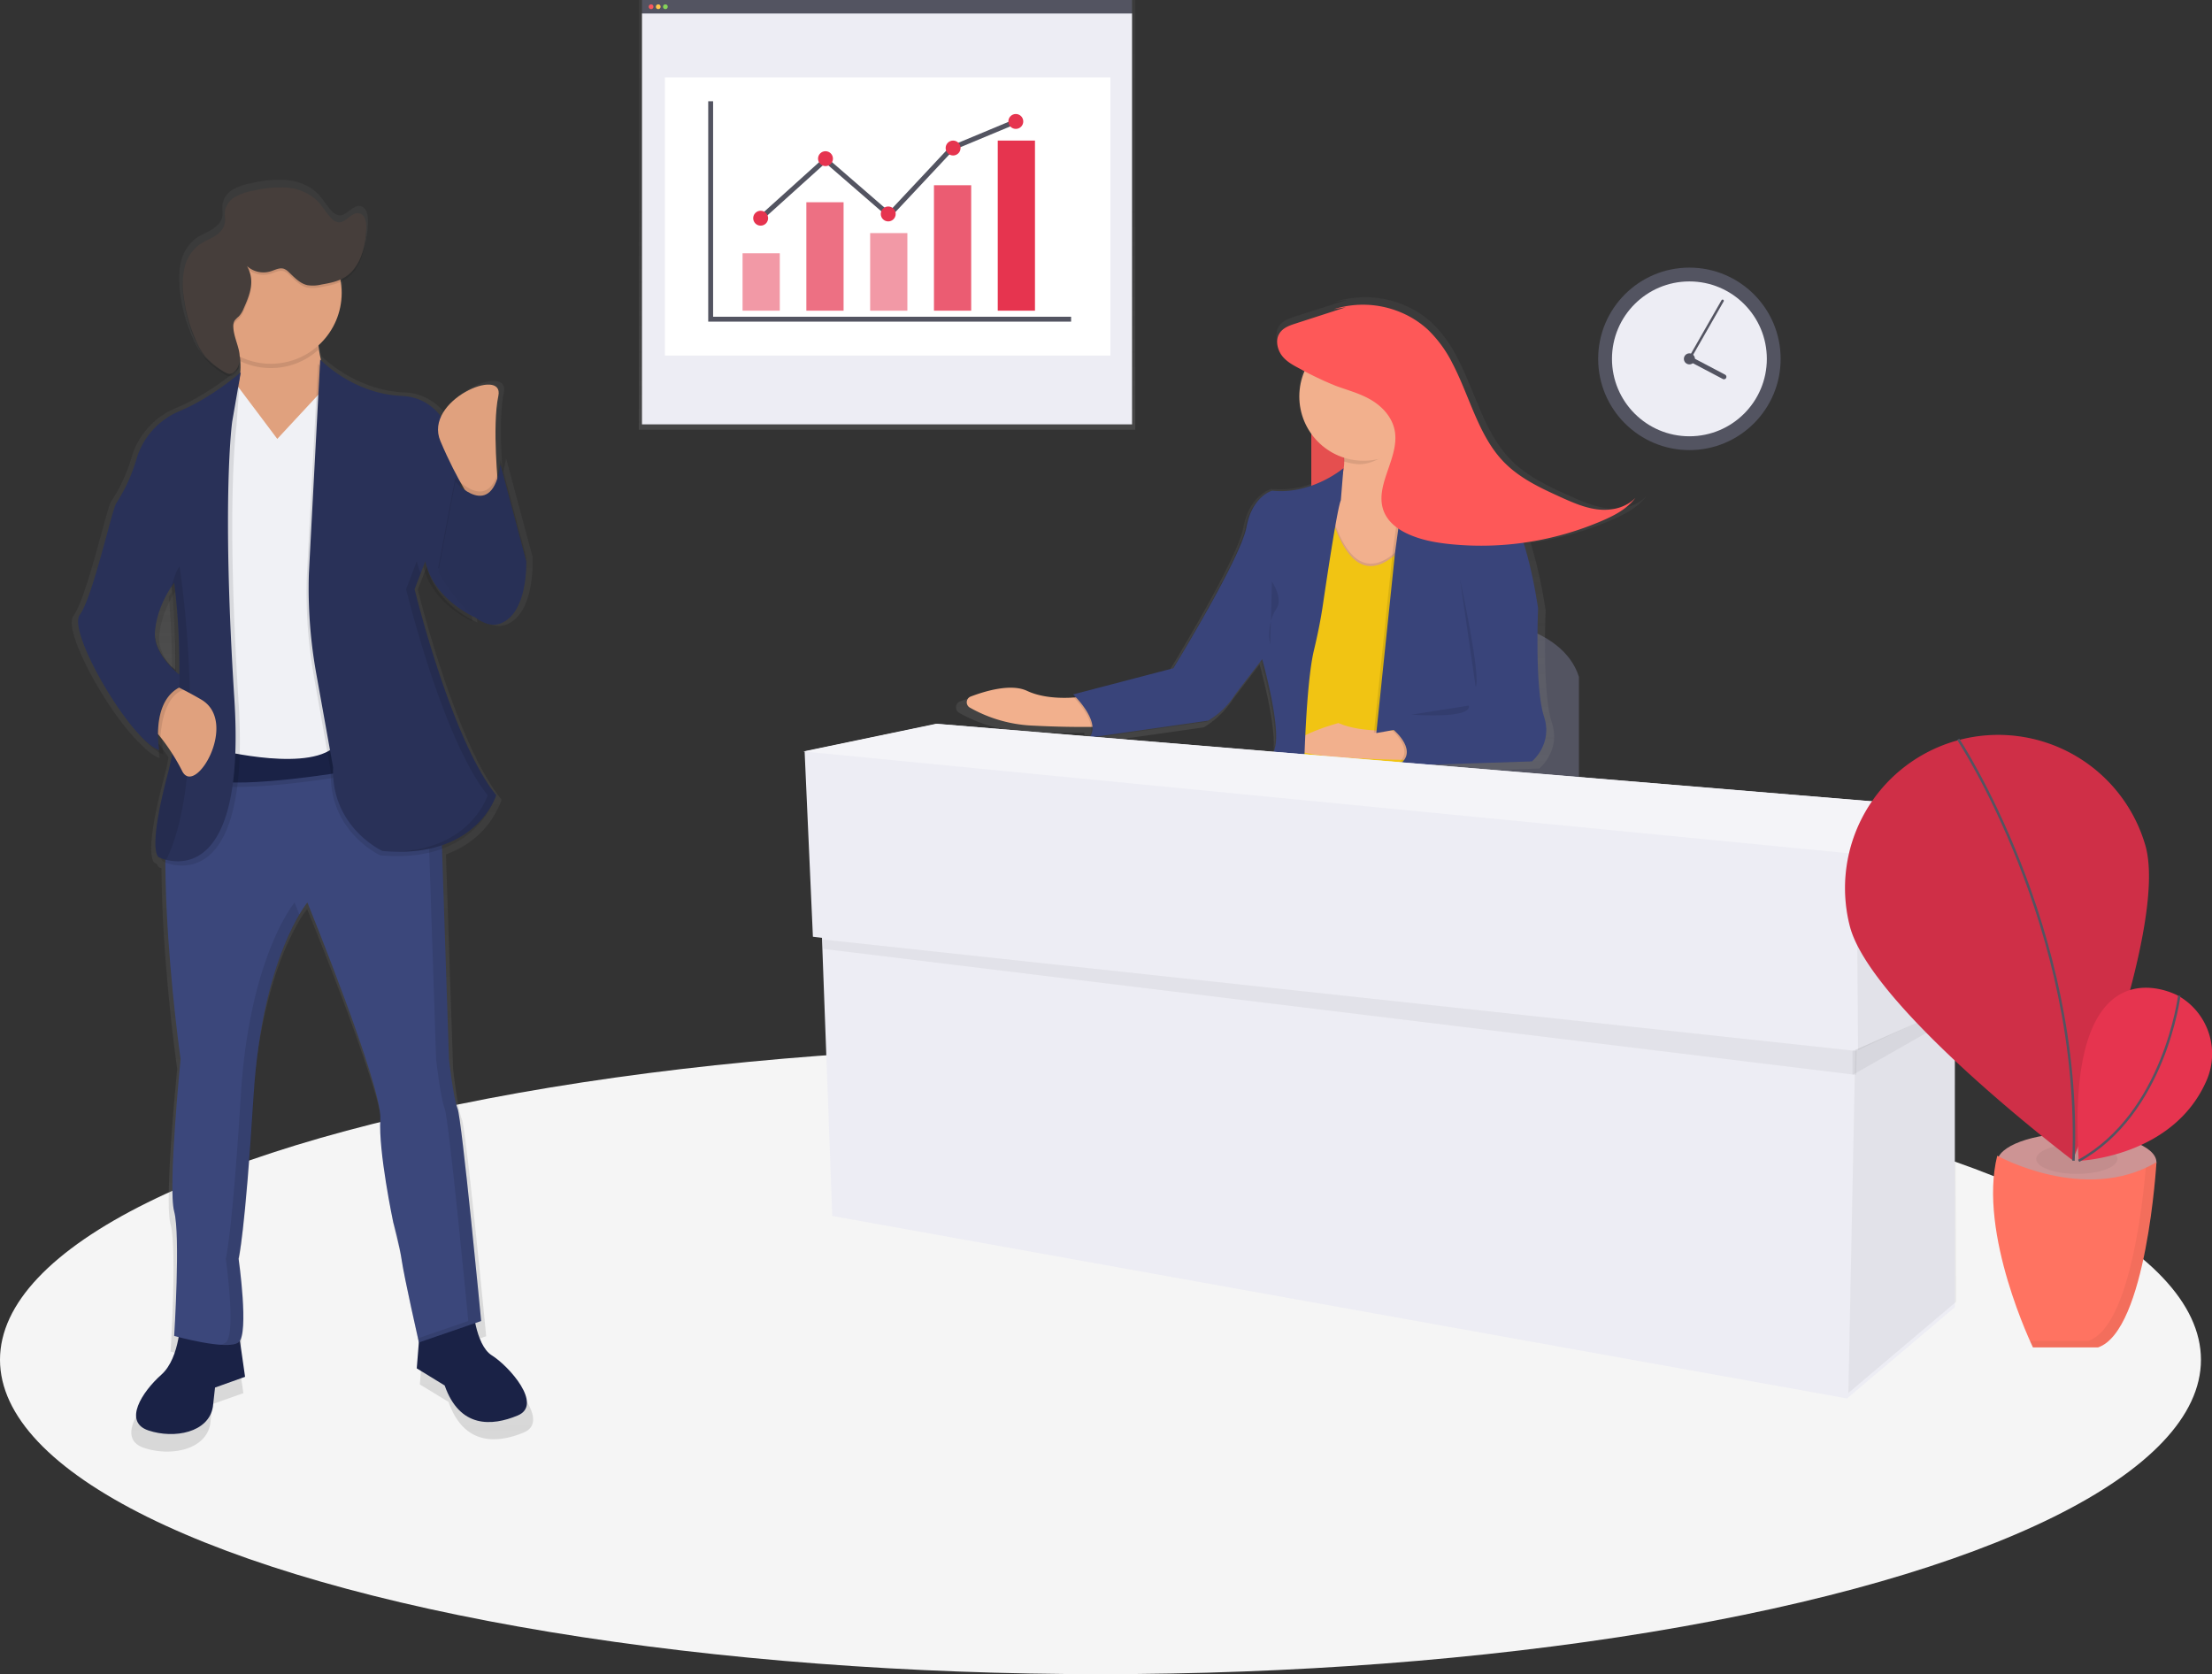 <svg id="a4bcfc6d-da0f-4ee2-80ea-b3481570728c" data-name="Layer 1" xmlns="http://www.w3.org/2000/svg" xmlns:xlink="http://www.w3.org/1999/xlink" width="905.04" height="685" viewBox="0 0 905.04 685"><rect x="0" y="0" width="905.04" height="685" fill="#333333" stroke="none"/><defs><linearGradient id="a43ae663-b469-4e5a-8886-296432196b31" x1="362.92" y1="175.84" x2="362.92" gradientUnits="userSpaceOnUse"><stop offset="0" stop-color="gray" stop-opacity="0.25"/><stop offset="0.54" stop-color="gray" stop-opacity="0.12"/><stop offset="1" stop-color="gray" stop-opacity="0.1"/></linearGradient><linearGradient id="c04665b3-8429-49d7-b7f7-d55cb9164332" x1="679.81" y1="433" x2="679.81" y2="229.03" xlink:href="#a43ae663-b469-4e5a-8886-296432196b31"/><linearGradient id="8497327b-2adb-4787-b13a-16d8e52b02c9" x1="271.26" y1="701.42" x2="271.26" y2="181" xlink:href="#a43ae663-b469-4e5a-8886-296432196b31"/><linearGradient id="3db0f1d5-214e-432c-a06d-0b506d0d68e9" x1="377.67" y1="381.6" x2="377.67" y2="247.22" gradientTransform="matrix(-1, 0, 0, 1, 652, 0)" xlink:href="#a43ae663-b469-4e5a-8886-296432196b31"/></defs><title>in_the_office</title><polygon points="261.37 0 261.37 9.74 261.37 175.84 464.48 175.84 464.48 9.74 464.48 0 261.37 0" fill="url(#a43ae663-b469-4e5a-8886-296432196b31)"/><rect x="262.67" width="200.51" height="5.68" fill="#535461"/><rect x="262.67" y="5.52" width="200.51" height="168.11" fill="#ededf4"/><rect x="272.04" y="31.68" width="182.28" height="113.78" fill="#fff"/><circle cx="266.4" cy="2.76" r="0.97" fill="#fa595f"/><circle cx="269.32" cy="2.76" r="0.97" fill="#ffc74c"/><circle cx="272.24" cy="2.76" r="0.97" fill="#85d459"/><polyline points="290.77 41.43 290.77 130.6 438.24 130.6" fill="none" stroke="#535461" stroke-miterlimit="10" stroke-width="2"/><rect x="303.82" y="103.63" width="15.23" height="23.49" fill="#E6344F" opacity="0.5"/><rect x="329.92" y="82.75" width="15.23" height="44.37" fill="#E6344F" opacity="0.7"/><rect x="356.02" y="95.37" width="15.23" height="31.76" fill="#E6344F" opacity="0.5"/><rect x="382.13" y="75.79" width="15.23" height="51.33" fill="#E6344F" opacity="0.8"/><rect x="408.23" y="57.52" width="15.23" height="69.6" fill="#E6344F"/><polyline points="311.22 89.28 337.75 65.35 363.86 87.97 389.52 60.57 415.62 49.69" fill="none" stroke="#535461" stroke-miterlimit="10" stroke-width="2"/><circle cx="311.22" cy="89.28" r="3.05" fill="#E6344F"/><circle cx="363.42" cy="87.54" r="3.05" fill="#E6344F"/><circle cx="389.96" cy="60.57" r="3.05" fill="#E6344F"/><circle cx="337.75" cy="64.92" r="3.05" fill="#E6344F"/><circle cx="415.62" cy="49.69" r="3.05" fill="#E6344F"/><ellipse cx="450.26" cy="556.36" rx="450.26" ry="128.64" fill="#f5f5f5"/><path d="M693.9,416.1s12.44-61.09,60-55.43c0,0,32.81,2.26,39.6,23.76v47.51Z" transform="translate(-147.48 -107.5)" fill="#535461"/><path d="M805.26,315.48c-5.58-.63-10.87-3-16.07-5.32-8.74-3.95-17.69-8.12-24.45-15.45-10.16-11-13.85-27.24-21-40.87a52.19,52.19,0,0,0-10.47-14.33A39.13,39.13,0,0,0,721.16,232a41,41,0,0,0-27.47-1l5-.83L677.3,237c-2.66.86-5.58,1.95-6.93,4.64s-.49,6.54,1.43,9,4.62,3.89,7.24,5.27l2.25,1.18a27.18,27.18,0,0,0,2.85,26.42v21.93a38.2,38.2,0,0,1-16.52,2.1,11.79,11.79,0,0,0-4.16,2.42c-2.61,2-5.92,6-7.27,13.39-2.27,12.46-28,54.9-30.68,59.26l-42,11,.25.24-.81.21s.33.31.85.86c-4.74.32-13.08.3-19.71-2.82-6.8-3.2-17.72.08-23.8,2.4a2.59,2.59,0,0,0-.37,4.66,58.9,58.9,0,0,0,26.77,7.63c10.26.54,18.66.61,24.41.55a6.41,6.41,0,0,1-1.29,4.94L640,405.1a27.48,27.48,0,0,0,4.15-2.91,35.67,35.67,0,0,0,7.87-8.72l10.81-14.13c.68,2.44,7.73,28.34,5.36,36.93l-2.53,9.52,14.78,1.53V427l44.73,6,0-1h.08l.19-8.39,51.85-1.67s9-7.31,5.07-19-2.48-45.58-2.48-45.58a190.25,190.25,0,0,0-6.15-27.77A130.39,130.39,0,0,0,807,320.21c5.16-2.22,10.37-4.91,14-9.6C816.84,314.81,810.84,316.11,805.26,315.48Z" transform="translate(-147.48 -107.5)" fill="url(#c04665b3-8429-49d7-b7f7-d55cb9164332)"/><rect x="536.52" y="150.5" width="42" height="65" fill="#fe5858"/><rect x="536.52" y="150.5" width="42" height="65" opacity="0.1"/><path d="M692.69,281.89a23.2,23.2,0,0,1,2.48,24.21c-6.42,13.8-2.49,33.67,2.68,36.7s25.7,7.16,32.11-1.66,6.05-34.3,3.94-38-17.75-6.83-17.08-27.72Z" transform="translate(-147.48 -107.5)" fill="#f2b08d"/><path d="M690,307.56s8.24,55.24,36.14,17.22l-2.31,104-50.45-6.73Z" transform="translate(-147.48 -107.5)" opacity="0.1"/><path d="M689.93,308.55s8.24,55.24,36.14,17.22l-2.31,104-50.45-6.73Z" transform="translate(-147.48 -107.5)" fill="#f1c413"/><path d="M720.73,406s-15.17,1.92-25.67-2.66c0,0-20,5.41-18,10.11s47.89,5,47.89,5Z" transform="translate(-147.48 -107.5)" fill="#f2b08d"/><path d="M590.4,392.53s-13.19,2.12-22.71-2.36c-6.58-3.1-17.16.08-23.06,2.33a2.51,2.51,0,0,0-.36,4.51,57.06,57.06,0,0,0,25.93,7.39c19.36,1,31.9.32,31.9.32Z" transform="translate(-147.48 -107.5)" fill="#f2b08d"/><path d="M717.29,333.34l-7.68,74,7.12-1.26s11,9.13,1.48,14.62L773.28,419s8.72-7.08,4.91-18.45-2.4-44.16-2.4-44.16-5.67-41.5-16.93-43.67c0,0-22.77-4.46-36.07-19.26Z" transform="translate(-147.48 -107.5)" opacity="0.1"/><path d="M718.28,333.44l-7.68,74,7.12-1.26s11,9.13,1.48,14.62l55.07-1.77s8.72-7.08,4.91-18.45-2.4-44.16-2.4-44.16-5.67-41.5-16.93-43.67c0,0-22.77-4.46-36.07-19.26Z" transform="translate(-147.48 -107.5)" fill="#39447a"/><path d="M696.6,299.51s-12.86,10.89-29.15,9.2c0,0-8.21,2.14-10.52,14.88S627,381.35,627,381.35l-41,10.71s11.81,11.2,6.65,17.66l48.62-6.93A33.06,33.06,0,0,0,652.33,392l11-14.33s7.65,27.24,5.25,36l-2.45,9.23,14.32,1.49s.7-36.22,4.07-50.29c1.46-6.09,2.72-12.21,3.64-18.4,2.34-15.8,6-39.83,7.37-43Z" transform="translate(-147.48 -107.5)" opacity="0.1"/><path d="M697.15,299.07S684.29,310,668,308.27c0,0-8.21,2.14-10.52,14.88s-29.94,57.77-29.94,57.77l-41,10.71s11.81,11.2,6.65,17.66l48.62-6.93a33.06,33.06,0,0,0,11.1-10.82l11-14.33s7.65,27.24,5.25,36l-2.45,9.23L681,423.88s.7-36.22,4.07-50.29c1.46-6.09,2.72-12.21,3.64-18.4,2.34-15.8,6-39.83,7.37-43Z" transform="translate(-147.48 -107.5)" fill="#39447a"/><path d="M720.79,289.25c-2.35-3.71-4.36-5.29-4.13-12.36l-24.12,6.48a23.32,23.32,0,0,1,4.77,12.92,26.42,26.42,0,0,0,5.25,1.09C709.15,298.07,715.78,292.79,720.79,289.25Z" transform="translate(-147.48 -107.5)" opacity="0.1"/><circle cx="705.43" cy="269.74" r="26.3" transform="translate(216.86 836.07) rotate(-84.08)" fill="#f2b08d"/><path d="M667.89,345.43s4.76,7,1.84,11.17-3.59,10.6-2.52,14.71" transform="translate(-147.48 -107.5)" opacity="0.1"/><path d="M744.83,344.43s8.79,40.33,6.41,44.08" transform="translate(-147.48 -107.5)" opacity="0.1"/><path d="M724.94,399.91s24.92,1.92,23.5-3.72" transform="translate(-147.48 -107.5)" opacity="0.1"/><path d="M693.25,234a39.75,39.75,0,0,1,26.61,1,37.91,37.91,0,0,1,11.76,7.31,50.56,50.56,0,0,1,10.14,13.88c6.9,13.21,10.48,28.95,20.32,39.6,6.55,7.09,15.22,11.14,23.69,15,5,2.27,10.16,4.55,15.57,5.16s11.22-.65,15.25-4.71c-3.48,4.54-8.53,7.15-13.53,9.3a125.13,125.13,0,0,1-62.54,9.57c-6-.64-12-1.74-17.56-4.4-4-1.92-7.88-4.93-9.46-9.44-3.64-10.4,6.58-21.44,4.66-32.41-1-5.63-5.09-10-9.65-12.7s-9.65-4-14.52-5.8a136,136,0,0,1-14.93-7.13c-2.54-1.34-5.16-2.75-7-5.11s-2.75-6-1.38-8.69,4.14-3.66,6.71-4.5l20.73-6.71" transform="translate(-147.48 -107.5)" fill="#fe5858"/><polygon points="806.61 331.23 383.51 296.16 329.21 307.47 332.6 383.27 336.31 383.72 340.52 497.53 755.71 572.19 799.83 534.86 799.83 411.47 805.48 408.16 806.61 331.23" fill="#ededf4"/><polygon points="807.18 331.23 806.05 408.16 760.23 429.65 759.66 349.33 807.18 331.23" opacity="0.05"/><polygon points="799.83 411.55 800.39 532.6 756.27 569.93 759.1 429.65 799.83 411.55" opacity="0.05"/><polygon points="336.87 388.24 759.44 439.81 759.66 430.03 336.56 384.4 336.87 388.24" opacity="0.05"/><polygon points="799.83 415.99 799.83 411.55 757.97 430.03 757.97 439.83 799.83 415.99" opacity="0.05"/><polygon points="328.64 307.47 382.94 296.16 806.05 331.23 758.53 349.33 328.64 307.47" fill="#f4f4f8"/><ellipse cx="849.73" cy="475.54" rx="32.57" ry="11.96" fill="#cd9494"/><ellipse cx="849.73" cy="474.21" rx="16.62" ry="6.1" opacity="0.05"/><path d="M964.65,580.38s35.89,19.94,65.14,2.66c0,0-4,69.12-23.93,75.77H979.27S956.67,612.28,964.65,580.38Z" transform="translate(-147.48 -107.5)" fill="#ff7361"/><path d="M1025.34,453.72c9.13,33.39-29.82,128.51-29.82,128.51s-82-62-91.09-95.43a62.68,62.68,0,0,1,120.91-33.08Z" transform="translate(-147.48 -107.5)" fill="#E6344F"/><path d="M1025.34,453.72c9.13,33.39-29.82,128.51-29.82,128.51s-82-62-91.09-95.43a62.68,62.68,0,0,1,120.91-33.08Z" transform="translate(-147.48 -107.5)" opacity="0.1"/><path d="M948.68,410s51,77,47.17,172.42" transform="translate(-147.48 -107.5)" fill="none" stroke="#535461" stroke-miterlimit="10"/><path d="M1038.36,514.75S992.1,489.59,998,582.48c0,0,38.59-1.38,52.28-32.86a27.3,27.3,0,0,0-11.2-34.48Z" transform="translate(-147.48 -107.5)" fill="#E6344F"/><path d="M1039.12,514.91s-6,48.22-41.16,67.57" transform="translate(-147.48 -107.5)" fill="none" stroke="#535461" stroke-miterlimit="10"/><path d="M1025.43,585.3c-1.35,15.9-6.86,65.29-23.56,70.85H978c.76,1.7,1.22,2.66,1.22,2.66h26.59c19.94-6.65,23.93-75.77,23.93-75.77A48.4,48.4,0,0,1,1025.43,585.3Z" transform="translate(-147.48 -107.5)" opacity="0.05"/><circle cx="691.22" cy="146.83" r="37.33" fill="#535461"/><circle cx="691.22" cy="146.83" r="31.68" fill="#ededf4"/><circle cx="691.22" cy="146.83" r="2.26" fill="#535461"/><line x1="704.8" y1="123.07" x2="691.22" y2="146.83" fill="none" stroke="#535461" stroke-linecap="round" stroke-miterlimit="10"/><line x1="691.87" y1="147.08" x2="705.36" y2="154.18" fill="none" stroke="#535461" stroke-linecap="round" stroke-miterlimit="10" stroke-width="2"/><path d="M350.92,668.57c-3.88-2.4-5.93-8.42-7-13.48l2.49-.85s-8.13-84.22-9.93-88.7-3.61-20.61-3.61-20.61l-2.93-87.84c13.49-4.9,19.16-14.38,21.07-18.53a23,23,0,0,0,1.72-3.83c-19-23.29-34.31-86-34.31-86l2.57-6.62h0l1.13-2.91c3.77,15.9,20.68,23,20.68,23l-.25-2.33c.67.33,1.08.51,1.14.53,3.55,2.63,7.32,4,10.85,2.7,11.08-4.23,10.9-23.62,10.84-25.78,0-1.25,0-2,0-2L354.53,295a34.49,34.49,0,0,1-1.39,6c-.63-8.35-1.43-24,.49-32.89,2.13-9.88-18.7-3.08-24.11,8.57A21.32,21.32,0,0,0,313,268.08c-18.88-.81-31.79-12.74-34-14.89a56.76,56.76,0,0,1-1.11-6.19,29.41,29.41,0,0,0,9.43-26.59,15.15,15.15,0,0,0,1.42-.73c6.7-4,8.85-12.57,9.27-20.31,0-.4,0-.83,0-1.26.1-2.57-.49-5.75-3-6.27-3.29-.69-5.7,4.26-9,3.73a5,5,0,0,1-2.61-1.57c-2.27-2.25-3.8-5.14-6.05-7.39-3.36-3.36-8.14-5.07-12.9-5.48a48.6,48.6,0,0,0-14.2,1.33,23.45,23.45,0,0,0-7.31,2.48,8.73,8.73,0,0,0-4.4,6,9.83,9.83,0,0,0-.05,1.64c0,.83,0,1.68.07,2.51a6.81,6.81,0,0,1-.12,1.08c-.48,2.35-2.42,4.15-4.49,5.38s-4.38,2.09-6.33,3.5a16.62,16.62,0,0,0-6.11,9.67,26.73,26.73,0,0,0-.68,6.61,42.63,42.63,0,0,0,.35,6,63.81,63.81,0,0,0,5.57,19.32,27.33,27.33,0,0,0,3.62,6,33.62,33.62,0,0,0,7.31,6c1.1.74,2.41,1.5,3.67,1.09a3.19,3.19,0,0,0,1-.6c1.86-1.54,2.49-4,2.43-6.46,0,.26.08.53.11.78l.18.08a30.5,30.5,0,0,1,0,4.86c-1.67,1.42-13,10.86-25.68,16.08a31.3,31.3,0,0,0-18,19.94,69.43,69.43,0,0,1-8.5,18.44c-1.81,2.69-9.93,39.42-15.35,46.59-4.53,6,13.7,39,26.65,51.68l.58.55c3,3.14,5.76,5.33,8,6a41.09,41.09,0,0,1-.5-6.14c1.47,2,2.89,3.95,4.17,5.88-.53,2.83-1.15,5.61-1.87,8.32-9,34-3.61,34.94-3.61,34.94s.27.13.74.31c.47,1.37,1.06,1.48,1.06,1.48s.28.14.79.33c.22,39.21,6.43,82.1,6.43,82.1s-5.42,53.76-2.71,63.61,0,52,0,52l1.85.49c-1,5.32-3,11.85-7.27,15.64-8.13,7.17-16.25,19.71-5.42,23.29s25.28.9,27.08-9.86l.9-8.06,12.64-4.48-2.16-15c3.56-5.69-.55-34.28-.55-34.28s2.71-9.86,6.32-68.09c.1-1.64.22-3.23.34-4.81,0-.46.07-.91.11-1.36q.15-1.79.32-3.53c0-.4.08-.81.12-1.21.15-1.49.31-3,.48-4.41,0-.22.06-.44.08-.66q.23-1.85.47-3.64l.17-1.24q.23-1.63.48-3.2c0-.31.09-.62.14-.92q.32-2,.66-3.87l.16-.85q.27-1.49.56-2.94l.22-1.09q.31-1.52.63-3l.12-.56c.26-1.15.52-2.27.78-3.36l.21-.87q.31-1.25.62-2.45l.24-.91c.27-1,.54-2,.82-3l0-.08c.28-1,.57-1.94.86-2.88l.25-.81q.33-1.05.66-2.06l.24-.72c.29-.87.58-1.72.87-2.54l.13-.35q.38-1.06.76-2.07l.26-.69q.34-.9.68-1.75l.21-.52q.43-1.07.86-2.07l.19-.44q.34-.79.68-1.54l.26-.57q.35-.76.69-1.48l.14-.31c.27-.57.54-1.11.8-1.63l.22-.42.58-1.13.23-.43.68-1.26,0-.09.69-1.21.2-.34a42.73,42.73,0,0,1,3.61-5.4S304.87,556.58,304,570s5.42,43,5.42,43,2.71,9.86,3.61,16.13c.77,5.33,5.45,26.18,6.83,32.33h0l.22,1,0,.11.06.27,0,.15,0,.09-.88,10.87,11.74,7.17c6.32,17.92,19.86,17,30.7,12.54S358.14,673,350.92,668.57ZM337.7,304.14l-.14-.12,0-.17ZM219.43,384.41c-.65-.54-1.32-1.14-2-1.78-.76-.8-1.5-1.65-2.19-2.55l.48.52c.7.66,1.4,1.28,2.07,1.83a306.72,306.72,0,0,0-1.24-30.77c.44-.74.84-1.39,1.2-1.93A297.17,297.17,0,0,1,219.43,384.41Z" transform="translate(-147.48 -107.5)" fill="url(#8497327b-2adb-4787-b13a-16d8e52b02c9)"/><path d="M244.54,247.31l0,.22-.21-.31Zm-27.31,132.5c-3.63-3.86-6.89-8.91-6.47-14.36.66-8.53,4.64-15.63,6.79-18.9a302.47,302.47,0,0,1,1.69,35.05C218.59,381.06,217.91,380.45,217.23,379.81Zm120.55-79.61.15.27-.14-.12Z" transform="translate(-147.48 -107.5)" fill="url(#3db0f1d5-214e-432c-a06d-0b506d0d68e9)"/><path d="M340.84,641s.88,16.69,7.9,21.08,21.08,20.2,10.54,24.59-23.71,5.27-29.86-12.29l-11.42-7,1.76-22Z" transform="translate(-147.48 -107.5)" fill="#1a2246"/><path d="M221.4,646.25s0,16.69-7.9,23.71-15.81,19.32-5.27,22.83,24.59.88,26.35-9.66l.88-7.9,12.29-4.39-3.51-24.59Z" transform="translate(-147.48 -107.5)" fill="#1a2246"/><path d="M327.67,434.61l3.51,106.26s1.76,15.81,3.51,20.2S344.35,648,344.35,648l-25.47,8.78s-6.15-27.22-7-33.37-3.51-15.81-3.51-15.81-6.15-29-5.27-42.15-29.86-88.7-29.86-88.7-18.44,22-22,79-6.15,66.74-6.15,66.74,4.39,30.74,0,34.25-26.35-2.63-26.35-2.63,2.63-41.27,0-50.93,2.63-62.35,2.63-62.35S204.72,425,225.8,402.12L317.13,396Z" transform="translate(-147.48 -107.5)" fill="#3b477b"/><g opacity="0.1"><path d="M339.08,648s-7.9-82.55-9.66-86.94-3.51-20.2-3.51-20.2L322.4,434.61,312,396.32l5.17-.35,10.54,38.64,3.51,106.26s1.76,15.81,3.51,20.2S344.35,648,344.35,648l-25.47,8.78-.38-1.69Z" transform="translate(-147.48 -107.5)"/><path d="M239.85,656.79c4.39-3.51,0-34.25,0-34.25s2.63-9.66,6.15-66.74,22-79,22-79,.74,1.81,2,4.92c-5.47,9.26-16.09,32.23-18.66,74.12-3.51,57.08-6.15,66.74-6.15,66.74s4.39,30.74,0,34.25c-1.37,1.1-4.46,1.25-8.05.95A5.72,5.72,0,0,0,239.85,656.79Z" transform="translate(-147.48 -107.5)"/></g><path d="M278.49,227.36s-7,31.61,12.29,48.3-45.67,29.86-57.08,15.81,7.9-21.08,7.9-21.08,9.66-7.9,0-31.61Z" transform="translate(-147.48 -107.5)" fill="#e0a17e"/><path d="M283.76,262.49l-22.83,24.59-17.7-23.56-14.8,71L233.7,417s42.15,11.42,65.86-10.54l-7-76.4Z" transform="translate(-147.48 -107.5)" fill="#f0f1f5"/><path d="M285.51,413.54,289,425s-41.27,7-55.33,3.51l3.51-12.29S275.85,425.83,285.51,413.54Z" transform="translate(-147.48 -107.5)" opacity="0.1"/><path d="M285.51,411.78,289,423.2s-41.27,7-55.33,3.51l3.51-12.29S275.85,424.07,285.51,411.78Z" transform="translate(-147.48 -107.5)" fill="#1a2246"/><path d="M277.61,256.34s13.17,14.05,33.37,14.93,22.83,25.47,22.83,25.47l7,65s-16.69-7-20.2-22.83l-4.39,11.42s14.93,61.47,33.37,84.31c0,0-7.9,26.35-46.54,22.83,0,0-21.08-9.66-20.2-34.25L276,384.72a196.53,196.53,0,0,1-3-41Z" transform="translate(-147.48 -107.5)" opacity="0.1"/><path d="M278.49,254.58s13.17,14.05,33.37,14.93S334.69,295,334.69,295l7,65s-16.69-7-20.2-22.83l-4.39,11.42S332.06,410,350.5,432.86c0,0-7.9,26.35-46.54,22.83,0,0-21.08-9.66-20.2-34.25L276.86,383a196.53,196.53,0,0,1-3-41Z" transform="translate(-147.48 -107.5)" fill="#293158"/><path d="M245.75,260.61s-9.83,11.4-23.2,16.95a30.59,30.59,0,0,0-17.47,19.55,67.94,67.94,0,0,1-8.27,18.07c-1.76,2.63-9.66,38.64-14.93,45.67s21.08,51.81,32.49,55.33c0,0-4.39-24.59,13.17-27.22,0,0-15.81-9.66-14.93-21.08s7.9-20.2,7.9-20.2,6.15,44.79-2.63,78.16-3.51,34.25-3.51,34.25,36,17.56,30.74-65-.88-113.29-.88-113.29Z" transform="translate(-147.48 -107.5)" opacity="0.1"/><path d="M212.62,414.41s-3.47-19.43,8.1-25.59c-.38,11.63-1.64,24.08-4.58,35.25-8.78,33.37-3.51,34.25-3.51,34.25a15.59,15.59,0,0,0,2.86,1c8.42,2.11,32.23,2.22,27.87-66-5.27-82.55-.88-113.29-.88-113.29l3.51-20.2s-11.83,10.4-25.2,15.95a30.6,30.6,0,0,0-17.47,19.55,68.3,68.3,0,0,1-8.27,18.07c-1.76,2.63-9.66,38.64-14.93,45.67-4.41,5.88,13.33,38.22,25.92,50.65C208.5,412.17,210.76,413.84,212.62,414.41Zm-.49-41.61a13.94,13.94,0,0,1-1.26-6.69c.65-8.42,4.65-15.41,6.69-18.49.73-1.1,1.21-1.7,1.21-1.7a283.59,283.59,0,0,1,2.07,37.62C217.77,381,214.06,377.18,212.13,372.81Z" transform="translate(-147.48 -107.5)" fill="#293158"/><path d="M258.29,258.1a28.86,28.86,0,0,1-12.65-2.9,56.83,56.83,0,0,0-4-14.66l36.88-11.42a70.58,70.58,0,0,0-.76,21.49A28.87,28.87,0,0,1,258.29,258.1Z" transform="translate(-147.48 -107.5)" opacity="0.1"/><circle cx="110.81" cy="119.86" r="28.98" fill="#e0a17e"/><g opacity="0.1"><path d="M347,432.86c-18.44-22.83-33.37-84.31-33.37-84.31L318,337.13a26.8,26.8,0,0,0,1.62,4.93l-2.5,6.49S332.06,410,350.5,432.86c0,0-7.21,24-41.42,23.11C340.27,455.15,347,432.86,347,432.86Z" transform="translate(-147.48 -107.5)"/></g><path d="M351.38,307.28s-2.63-25.47,0-37.76-30.74,1.76-23.71,18.44,14.05,26.35,14.05,26.35Z" transform="translate(-147.48 -107.5)" fill="#e0a17e"/><path d="M352.25,295.86l10.54,39.52s.88,21.08-10.54,25.47-25.47-21.08-25.47-21.08l7-36.88S348.74,319.57,352.25,295.86Z" transform="translate(-147.48 -107.5)" opacity="0.1"/><path d="M352.25,297.62l10.54,39.52s.88,21.08-10.54,25.47-25.47-21.08-25.47-21.08l7-36.88S348.74,321.33,352.25,297.62Z" transform="translate(-147.48 -107.5)" fill="#293158"/><path d="M352.25,297.62l10.54,39.52s.88,21.08-10.54,25.47-25.47-21.08-25.47-21.08l7-36.88S348.74,321.33,352.25,297.62Z" transform="translate(-147.48 -107.5)" opacity="0.02"/><path d="M216.14,424.07c-8.78,33.37-3.51,34.25-3.51,34.25a15.59,15.59,0,0,0,2.86,1c8.85-17.81,10.35-46.9,9.58-72,0-.2,0-.4,0-.61A453.72,453.72,0,0,0,221,339.33c-1,.87-2.18,3.87-3.41,8.29.73-1.1,1.21-1.7,1.21-1.7a283.59,283.59,0,0,1,2.07,37.62,26.16,26.16,0,0,1-.12,5.29C220.34,400.45,219.08,412.9,216.14,424.07Z" transform="translate(-147.48 -107.5)" opacity="0.1"/><path d="M212.14,407.83l1,1.26h0a81.58,81.58,0,0,1,8.76,13.66c5.26,11.43,23.56-19.82,7.94-29-2.56-1.49-5-2.84-7.3-4h0l-1.77-.91C213.55,392.66,212.15,401.6,212.14,407.83Z" transform="translate(-147.48 -107.5)" fill="#e0a17e"/><path d="M212.14,407.83l1,1.26h0s.41-16.36,9.41-19.35h0l-1.77-.91C213.55,392.66,212.15,401.6,212.14,407.83Z" transform="translate(-147.48 -107.5)" opacity="0.1"/><path d="M258.64,219.38c1.63-.56,3.34-1.45,5-.9a5.67,5.67,0,0,1,2,1.36c2.29,2.16,4.55,4.67,7.62,5.34a14.73,14.73,0,0,0,5.7-.25c3.24-.57,6.57-1.18,9.39-2.86,6.52-3.89,8.6-12.33,9-19.91.14-2.55-.39-5.85-2.89-6.38-3.2-.68-5.54,4.18-8.77,3.65a4.88,4.88,0,0,1-2.54-1.54c-2.2-2.2-3.69-5-5.89-7.25a20.08,20.08,0,0,0-12.54-5.37,46.93,46.93,0,0,0-13.82,1.3,22.7,22.7,0,0,0-7.11,2.43,8.55,8.55,0,0,0-4.28,5.91c-.22,1.7.24,3.45-.1,5.12-.47,2.31-2.35,4.06-4.37,5.28s-4.26,2-6.16,3.43a16.31,16.31,0,0,0-5.94,9.47,32.07,32.07,0,0,0-.32,11.36A62.91,62.91,0,0,0,228,248.51a26.83,26.83,0,0,0,3.52,5.87,32.76,32.76,0,0,0,7.11,5.9c1.07.72,2.35,1.47,3.57,1.07a3.1,3.1,0,0,0,1-.59c2.49-2.08,2.73-5.85,2-9s-2.11-6.2-2.26-9.44a4.54,4.54,0,0,1,.52-2.63,11.61,11.61,0,0,1,1.76-1.77,10.61,10.61,0,0,0,2-3.3c1.33-3,2.68-6.15,3-9.46a12.76,12.76,0,0,0-1.69-7.79A10.08,10.08,0,0,0,258.64,219.38Z" transform="translate(-147.48 -107.5)" opacity="0.1"/><path d="M258.64,218.38c1.63-.56,3.34-1.45,5-.9a5.67,5.67,0,0,1,2,1.36c2.29,2.16,4.55,4.67,7.62,5.34a14.73,14.73,0,0,0,5.7-.25c3.24-.57,6.57-1.18,9.39-2.86,6.52-3.89,8.6-12.33,9-19.91.14-2.55-.39-5.85-2.89-6.38-3.2-.68-5.54,4.18-8.77,3.65a4.88,4.88,0,0,1-2.54-1.54c-2.2-2.2-3.69-5-5.89-7.25a20.08,20.08,0,0,0-12.54-5.37,46.93,46.93,0,0,0-13.82,1.3,22.7,22.7,0,0,0-7.11,2.43,8.55,8.55,0,0,0-4.28,5.91c-.22,1.7.24,3.45-.1,5.12-.47,2.31-2.35,4.06-4.37,5.28s-4.26,2-6.16,3.43a16.31,16.31,0,0,0-5.94,9.47,32.07,32.07,0,0,0-.32,11.36A62.91,62.91,0,0,0,228,247.51a26.83,26.83,0,0,0,3.52,5.87,32.76,32.76,0,0,0,7.11,5.9c1.07.72,2.35,1.47,3.57,1.07a3.1,3.1,0,0,0,1-.59c2.49-2.08,2.73-5.85,2-9s-2.11-6.2-2.26-9.44a4.54,4.54,0,0,1,.52-2.63,11.61,11.61,0,0,1,1.76-1.77,10.61,10.61,0,0,0,2-3.3c1.33-3,2.68-6.15,3-9.46a12.76,12.76,0,0,0-1.69-7.79A10.08,10.08,0,0,0,258.64,218.38Z" transform="translate(-147.48 -107.5)" fill="#463e3b"/></svg>